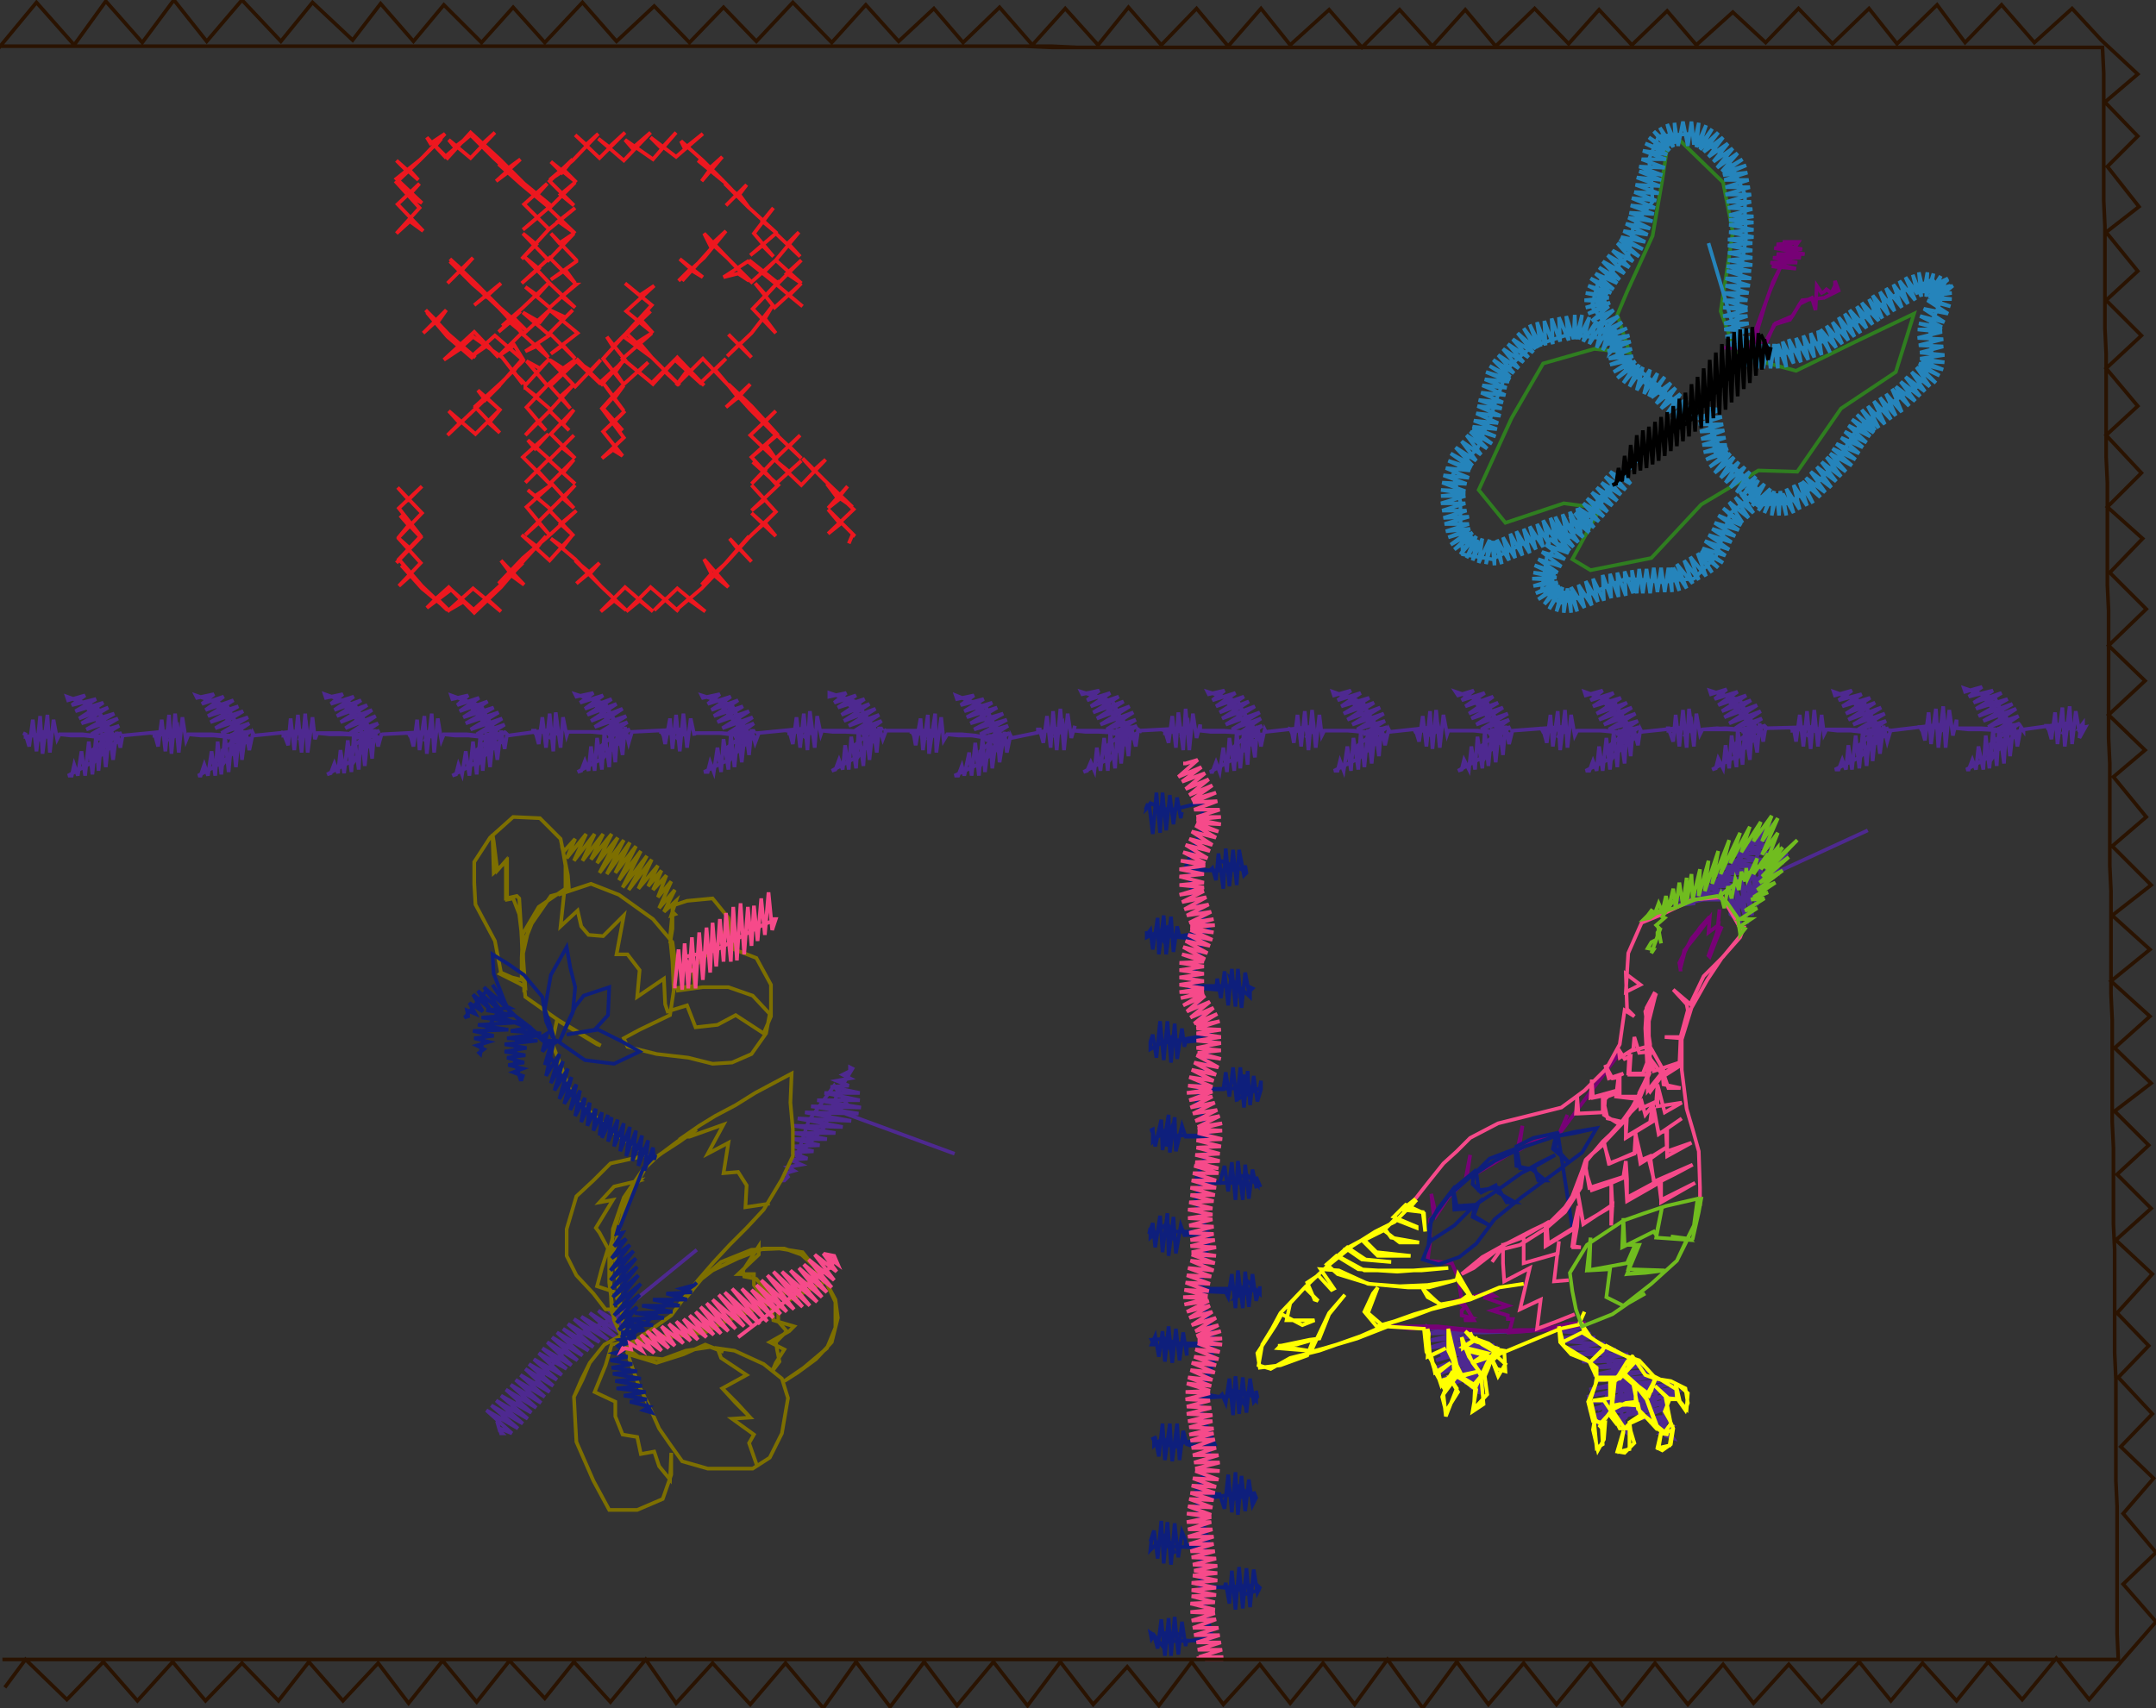 <svg version="1.1" xmlns="http://www.w3.org/2000/svg" xmlns:xlink="http://www.w3.org/1999/xlink" xmlns:ev="http://www.w3.org/2001/xml-events" width="1773" height="1405" viewBox="-887 -702 1773 1405"><rect x="-887" y="-702" width="1773" height="1405" fill="#333333" stroke="none"/><path d="M -856,-99 -856,-98 -851,-100 -847,-98 -854,-92 -848,-104 -846,-95 -853,-98 -866,-96 -866,-98 -868,-99 -866,-98 -863,-88 -860,-110 -857,-84 -854,-113 -852,-82 -848,-114 -846,-83 -843,-110 -840,-94 -838,-98 -826,-98 -815,-97 -800,-95 -818,-97 -829,-97 -838,-98 -819,-98 -792,-95 -806,-116 -817,-122 -802,-103 -796,-95 -811,-73 -811,-85 -796,-97 -807,-120 -832,-129 -831,-126 -817,-130 -828,-122 -808,-127 -825,-117 -802,-124 -822,-111 -798,-120 -820,-107 -793,-115 -816,-102 -790,-111 -812,-98 -789,-105 -807,-94 -787,-99 -800,-90 -794,-90 -788,-94 -811,-75 -831,-64 -828,-64 -826,-73 -823,-64 -820,-84 -817,-64 -814,-92 -811,-65 -808,-97 -806,-68 -803,-99 -800,-71 -797,-100 -794,-77 -791,-100 -788,-87 -786,-98 -786,-97 -785,-96 -786,-97 -744,-101 -741,-99 -748,-92 -741,-104 -740,-96 -747,-99 -760,-97 -760,-99 -763,-99 -760,-99 -757,-88 -754,-110 -751,-84 -748,-114 -746,-82 -743,-115 -740,-83 -737,-112 -734,-93 -732,-98 -720,-98 -708,-97 -693,-95 -711,-97 -722,-97 -732,-98 -713,-98 -685,-96 -699,-117 -710,-123 -695,-104 -688,-95 -704,-73 -704,-85 -689,-98 -700,-121 -726,-130 -725,-128 -711,-131 -721,-123 -703,-129 -718,-118 -695,-126 -716,-113 -691,-121 -714,-108 -687,-117 -710,-103 -683,-112 -705,-99 -682,-107 -700,-95 -680,-101 -694,-92 -684,-93 -681,-95 -704,-75 -724,-64 -722,-64 -719,-73 -716,-64 -713,-84 -710,-64 -708,-92 -705,-65 -702,-97 -699,-67 -696,-99 -693,-71 -690,-101 -688,-77 -685,-101 -682,-85 -679,-99 -678,-97 -638,-101 -635,-99 -641,-93 -635,-105 -634,-96 -641,-99 -654,-97 -654,-99 -656,-100 -654,-99 -650,-89 -648,-111 -645,-85 -642,-114 -639,-83 -636,-115 -634,-83 -630,-112 -628,-94 -626,-99 -614,-99 -602,-98 -587,-97 -605,-98 -616,-98 -626,-99 -607,-99 -579,-97 -593,-118 -605,-123 -589,-105 -582,-97 -597,-74 -598,-87 -583,-99 -595,-122 -620,-131 -619,-128 -605,-131 -615,-123 -596,-129 -612,-118 -590,-126 -610,-113 -585,-122 -607,-108 -581,-118 -603,-103 -578,-113 -599,-99 -576,-107 -594,-95 -575,-101 -588,-92 -580,-93 -575,-96 -598,-76 -618,-65 -615,-66 -612,-74 -609,-66 -607,-85 -604,-66 -601,-93 -598,-67 -596,-99 -592,-69 -590,-101 -587,-72 -584,-102 -581,-78 -579,-102 -576,-88 -573,-99 -573,-98 -572,-98 -573,-98 -534,-100 -531,-99 -538,-92 -532,-104 -530,-95 -537,-99 -550,-97 -551,-99 -553,-99 -550,-99 -547,-88 -544,-110 -542,-85 -538,-113 -536,-82 -532,-115 -530,-83 -527,-111 -524,-93 -522,-98 -510,-98 -499,-97 -483,-95 -502,-97 -513,-97 -522,-98 -503,-98 -476,-95 -489,-116 -501,-122 -485,-103 -479,-95 -494,-73 -495,-85 -480,-98 -491,-121 -516,-130 -515,-127 -502,-130 -511,-122 -493,-128 -509,-117 -486,-125 -506,-112 -481,-120 -504,-107 -477,-116 -500,-102 -474,-111 -495,-98 -472,-106 -491,-94 -471,-100 -484,-91 -477,-91 -472,-94 -495,-75 -515,-64 -512,-65 -510,-73 -507,-65 -504,-84 -501,-64 -498,-92 -495,-65 -492,-97 -490,-68 -487,-99 -484,-71 -481,-100 -478,-77 -475,-101 -472,-86 -470,-98 -469,-97 -469,-96 -469,-97 -432,-102 -429,-101 -435,-94 -429,-106 -428,-98 -434,-101 -447,-99 -448,-100 -450,-101 -447,-101 -444,-90 -441,-112 -438,-87 -435,-115 -432,-84 -430,-116 -426,-87 -424,-112 -421,-97 -420,-100 -408,-100 -396,-100 -381,-98 -400,-100 -410,-100 -420,-100 -401,-100 -374,-99 -388,-119 -399,-124 -384,-106 -377,-98 -392,-77 -393,-88 -378,-101 -389,-123 -414,-131 -413,-129 -399,-132 -410,-124 -391,-130 -406,-119 -384,-127 -404,-114 -380,-123 -401,-109 -375,-119 -398,-104 -372,-113 -393,-100 -371,-108 -387,-97 -369,-102 -381,-93 -377,-92 -370,-98 -392,-78 -412,-67 -409,-68 -406,-76 -403,-68 -401,-88 -398,-68 -396,-95 -392,-69 -390,-100 -386,-71 -384,-102 -381,-75 -379,-104 -375,-81 -373,-104 -370,-91 -367,-101 -367,-100 -367,-99 -367,-100 -327,-102 -324,-100 -331,-94 -325,-105 -323,-97 -330,-100 -342,-98 -343,-100 -345,-100 -342,-100 -340,-90 -336,-111 -334,-86 -331,-114 -328,-84 -325,-115 -322,-87 -319,-111 -316,-97 -316,-99 -304,-99 -293,-99 -278,-97 -295,-99 -306,-99 -316,-99 -297,-99 -271,-98 -284,-118 -295,-123 -280,-105 -274,-97 -288,-75 -289,-87 -274,-99 -285,-122 -310,-130 -309,-128 -295,-131 -305,-123 -286,-129 -302,-118 -280,-126 -300,-113 -276,-121 -297,-108 -271,-117 -293,-103 -268,-112 -288,-99 -267,-107 -283,-95 -266,-101 -277,-92 -266,-97 -288,-77 -308,-67 -305,-67 -303,-75 -300,-67 -297,-87 -294,-67 -292,-94 -288,-69 -286,-99 -283,-71 -280,-101 -277,-75 -274,-103 -271,-81 -269,-102 -266,-91 -263,-99 -264,-99 -263,-98 -264,-99 -223,-103 -219,-101 -226,-95 -220,-107 -218,-98 -225,-101 -238,-99 -238,-101 -241,-101 -238,-101 -235,-90 -232,-112 -229,-87 -226,-115 -223,-85 -221,-117 -217,-87 -215,-113 -212,-98 -211,-101 -199,-101 -188,-100 -173,-99 -191,-100 -202,-100 -211,-101 -192,-101 -166,-100 -179,-119 -191,-125 -175,-107 -169,-99 -183,-77 -184,-89 -170,-101 -181,-124 -205,-132 -205,-129 -191,-132 -201,-124 -183,-130 -198,-120 -176,-127 -195,-114 -172,-123 -193,-109 -167,-119 -189,-105 -164,-114 -184,-101 -162,-109 -178,-97 -161,-103 -172,-94 -162,-99 -183,-79 -203,-68 -200,-69 -197,-77 -194,-69 -192,-89 -189,-69 -187,-96 -183,-70 -181,-101 -177,-72 -175,-103 -172,-77 -169,-105 -166,-83 -164,-104 -161,-94 -158,-102 -159,-101 -159,-100 -159,-101 -120,-101 -117,-99 -124,-93 -118,-105 -117,-96 -123,-99 -136,-98 -137,-100 -139,-100 -136,-100 -134,-89 -130,-111 -128,-85 -124,-114 -123,-82 -118,-115 -117,-83 -113,-112 -111,-93 -108,-98 -96,-98 -85,-97 -69,-94 -88,-97 -99,-97 -108,-98 -89,-97 -62,-95 -75,-115 -86,-122 -71,-103 -65,-94 -81,-72 -81,-84 -66,-97 -76,-120 -101,-130 -100,-127 -86,-130 -97,-122 -78,-127 -94,-117 -71,-124 -92,-112 -67,-120 -89,-107 -62,-115 -86,-102 -59,-110 -81,-98 -58,-105 -77,-93 -57,-99 -70,-90 -62,-91 -58,-93 -81,-74 -102,-64 -99,-64 -96,-72 -94,-64 -90,-83 -88,-64 -85,-91 -82,-64 -79,-96 -77,-67 -73,-98 -71,-70 -67,-100 -65,-75 -61,-100 -59,-83 -56,-97 -55,-95 -16,-103 -13,-102 -20,-95 -13,-107 -12,-99 -19,-102 -32,-100 -32,-102 -35,-102 -32,-102 -29,-91 -26,-113 -23,-87 -21,-117 -18,-85 -15,-119 -12,-85 -9,-115 -6,-95 -3,-105 -4,-101 9,-101 20,-100 36,-99 17,-100 6,-100 -4,-101 16,-101 43,-100 29,-120 18,-126 34,-107 40,-99 25,-76 24,-89 39,-101 28,-125 2,-133 3,-131 17,-134 7,-126 26,-132 10,-121 33,-129 12,-116 37,-125 15,-111 42,-121 18,-106 45,-116 23,-102 47,-110 28,-98 48,-105 34,-95 46,-98 48,-99 25,-78 4,-67 7,-68 10,-75 13,-68 15,-87 18,-68 21,-95 24,-68 26,-100 30,-70 32,-103 35,-74 38,-104 41,-80 43,-105 47,-88 49,-102 52,-100 50,-101 51,-100 50,-101 87,-103 90,-102 84,-95 90,-107 91,-98 84,-101 71,-99 71,-101 68,-102 71,-101 74,-91 77,-113 80,-87 82,-116 86,-85 88,-119 91,-85 94,-115 97,-95 100,-106 100,-101 112,-101 124,-100 139,-99 121,-100 109,-100 100,-101 119,-101 147,-99 133,-120 121,-126 137,-107 144,-99 129,-76 128,-88 143,-101 131,-125 106,-133 107,-131 120,-134 110,-126 129,-132 113,-121 136,-129 116,-116 140,-125 118,-111 145,-121 121,-106 149,-116 126,-102 150,-111 131,-98 151,-105 138,-95 151,-98 128,-78 108,-67 110,-67 113,-75 116,-67 119,-87 122,-67 124,-95 128,-68 130,-100 133,-70 136,-102 139,-73 141,-104 145,-79 147,-105 150,-88 153,-102 154,-100 155,-100 154,-100 190,-104 193,-102 187,-95 193,-108 194,-99 187,-102 175,-100 174,-102 172,-103 175,-102 177,-91 180,-114 183,-88 186,-117 189,-85 192,-118 195,-87 198,-114 200,-97 202,-101 214,-101 226,-101 241,-99 223,-101 212,-101 202,-101 221,-101 249,-99 235,-120 224,-126 239,-107 246,-99 230,-77 230,-89 245,-101 234,-124 209,-133 210,-130 224,-134 213,-126 232,-132 216,-121 239,-128 218,-115 243,-124 221,-110 248,-120 225,-106 251,-115 229,-102 252,-109 234,-98 254,-104 240,-94 249,-95 253,-98 230,-78 210,-68 213,-68 215,-76 218,-68 221,-88 224,-68 226,-95 230,-69 232,-100 235,-71 238,-102 241,-74 244,-104 247,-80 249,-104 252,-89 255,-102 256,-100 293,-104 296,-102 289,-96 295,-108 297,-99 290,-102 277,-100 276,-102 274,-102 277,-102 280,-92 283,-113 286,-88 289,-117 291,-86 294,-118 297,-87 300,-114 303,-98 304,-101 316,-101 328,-101 343,-99 325,-101 314,-101 304,-101 324,-101 351,-100 337,-120 325,-126 341,-107 347,-99 333,-77 332,-89 347,-101 336,-124 310,-133 312,-130 325,-134 315,-126 334,-132 318,-121 341,-129 321,-115 345,-124 323,-111 349,-120 327,-106 353,-115 331,-102 354,-110 337,-98 355,-104 343,-95 349,-94 355,-99 332,-79 312,-68 315,-69 317,-77 321,-69 323,-88 326,-69 328,-96 332,-70 334,-101 337,-72 340,-103 343,-75 346,-104 349,-81 351,-105 354,-90 357,-102 357,-101 358,-100 357,-101 397,-104 401,-102 394,-95 400,-108 402,-99 395,-102 382,-100 381,-102 379,-103 382,-102 385,-91 388,-114 390,-88 394,-117 396,-85 400,-118 402,-87 405,-114 408,-97 410,-101 422,-101 433,-101 449,-99 430,-101 419,-101 410,-101 429,-101 456,-99 443,-120 431,-126 447,-107 453,-99 438,-77 437,-89 452,-101 441,-124 416,-133 417,-130 431,-134 421,-126 440,-132 423,-121 446,-128 426,-115 451,-124 428,-110 455,-120 432,-106 458,-115 436,-102 460,-109 442,-98 461,-104 448,-94 456,-95 461,-98 437,-78 417,-68 420,-68 423,-76 426,-68 428,-88 431,-68 434,-95 437,-69 440,-100 443,-71 445,-102 449,-74 451,-104 454,-80 456,-104 460,-89 462,-102 463,-100 464,-100 463,-100 501,-104 504,-103 498,-96 504,-108 505,-100 498,-103 485,-101 485,-103 483,-103 485,-103 489,-92 491,-114 494,-88 497,-118 500,-87 502,-119 506,-88 508,-115 511,-98 513,-102 525,-103 537,-102 552,-101 534,-102 523,-102 513,-102 532,-103 559,-101 545,-121 533,-127 550,-109 556,-101 542,-79 541,-91 555,-103 544,-126 519,-134 520,-131 533,-135 523,-127 542,-133 526,-122 549,-130 529,-117 553,-126 531,-112 558,-122 535,-107 561,-117 540,-103 562,-111 545,-100 564,-105 551,-96 558,-96 563,-101 541,-80 521,-69 524,-70 526,-78 530,-70 532,-89 535,-70 537,-97 541,-71 542,-102 546,-73 548,-104 552,-77 554,-106 558,-83 560,-107 563,-92 565,-104 566,-103 567,-102 566,-103 603,-104 606,-103 599,-96 605,-108 607,-100 600,-103 587,-101 587,-103 585,-103 588,-103 590,-92 593,-114 596,-88 599,-117 602,-86 605,-118 608,-88 611,-114 613,-98 615,-102 627,-102 638,-101 653,-99 635,-101 624,-101 615,-102 634,-102 661,-100 647,-120 636,-126 651,-108 657,-99 642,-78 642,-89 657,-102 646,-124 621,-133 622,-130 636,-134 625,-126 644,-131 628,-121 651,-128 631,-115 655,-124 633,-110 660,-120 637,-106 663,-115 641,-102 664,-109 647,-98 666,-103 653,-94 657,-93 665,-99 642,-79 622,-69 625,-69 628,-77 631,-69 633,-89 636,-69 639,-97 642,-70 645,-102 648,-72 651,-103 653,-76 656,-105 659,-82 662,-105 665,-92 668,-102 667,-101 668,-100 667,-101 709,-106 712,-104 706,-97 712,-110 713,-101 706,-104 693,-102 692,-104 690,-104 693,-104 696,-93 699,-116 701,-90 705,-119 707,-87 711,-121 713,-87 716,-118 719,-97 722,-110 722,-103 734,-103 746,-102 762,-101 743,-102 732,-102 722,-103 742,-103 770,-101 756,-122 744,-129 760,-109 766,-101 751,-78 750,-90 766,-103 754,-127 728,-136 729,-133 743,-137 732,-129 752,-134 736,-124 759,-132 738,-119 764,-127 740,-113 768,-123 744,-109 771,-119 748,-104 773,-113 753,-100 774,-107 759,-97 775,-101 774,-100 750,-80 730,-69 732,-69 735,-77 738,-69 740,-88 744,-69 746,-97 749,-70 752,-102 755,-72 757,-104 761,-74 763,-106 766,-80 769,-107 772,-88 775,-104 777,-101 777,-102 813,-107 816,-105 809,-98 815,-110 817,-102 810,-105 797,-103 796,-105 794,-105 797,-105 800,-94 803,-116 805,-90 809,-120 811,-88 815,-121 817,-90 820,-117 823,-100 824,-104 823,-95 828,-104 823,-103 826,-107 826,-101" fill="none" stroke="#4e2990" stroke-width="3" /><path d="M 649,-19 560,22 560,21 573,6 555,33 541,46 552,22 565,-21 533,15 514,33 547,8 557,22 579,4 583,0 581,1 579,7 575,4 575,14 570,6 571,21 565,8 567,28 560,11 562,36 554,14 558,43 549,16 554,51 544,19 550,58 540,27 545,65 536,35 536,50 544,57 532,18 569,-24 569,-25 569,-23 562,-20 570,-17 555,-15 571,-11 549,-10 572,-5 542,-5 569,0 535,0 566,6 530,6 561,11 525,11 555,16 520,17 548,22 515,22 542,27 510,27 536,32 504,33 531,38 496,38 507,41 489,43 519,37 495,38 492,38" fill="none" stroke="#4e2990" stroke-width="3" /><path d="M 451,437 440,451 430,456 443,427 430,411 452,441 460,441 480,455 493,443 476,442 471,454 440,437 428,469 433,469 425,468 435,464 423,464 445,454 449,471 453,478 450,476 448,471 447,466 450,464 457,449 479,447 491,446 489,447 492,446 494,448 490,444 489,444 480,443 482,467 483,479 489,481 487,478 479,477 487,472 475,472 487,466 469,468 487,463 461,465 469,462 486,455 456,461 440,465 468,456 486,450 480,451 455,457 431,461 421,463 442,458 466,451 488,445 478,447 454,451 429,456 419,458 441,452 465,446 490,440 477,442 453,447 428,451 418,452 440,447 464,442 489,436 476,438 452,441 427,445 418,447 439,442 464,437 481,433 451,437 426,440 420,441 438,437 463,432 473,430 450,432 424,434 437,431 462,427 469,426 450,427 423,429 437,426 466,421 449,422 421,423 436,421 462,417 449,417 423,418 414,418 436,415 452,412 423,412 407,412 435,409 442,408 423,408 400,407 410,406 433,403 423,403 395,401 410,400 425,398 395,399 410,397 421,395 394,393 416,390 405,387 405,388 392,390 367,393 334,394 305,394 321,427 310,403 298,413 307,411 329,416 332,445 332,444 328,443 333,437 322,440 335,429 325,433 317,436 337,425 324,430 300,439 311,432 333,420 342,415 321,424 297,434 308,428 331,417 345,410 318,420 294,429 306,423 329,413 345,406 317,416 294,423 305,419 328,409 342,404 315,411 294,417 303,413 327,405 335,402 314,407 290,412 302,408 326,401 313,403 287,407 300,403 323,397 313,398 287,401 300,398 320,393 312,394 287,395 299,393 316,391 287,391 287,390 288,391" fill="none" stroke="#4e2990" stroke-width="3" /><path d="M -102,247 -200,211 -199,211 -190,207 -201,191 -222,220 -232,250 -209,225 -198,197 -186,177 -188,176 -188,179 -194,182 -188,185 -199,187 -189,191 -204,192 -180,197 -209,197 -180,203 -215,203 -179,209 -220,208 -181,214 -225,213 -187,220 -231,218 -194,225 -234,224 -200,230 -234,230 -207,235 -234,235 -213,240 -235,241 -218,245 -236,246 -223,251 -237,252 -228,256 -239,258 -234,261 -241,263 -239,266 -242,269 -244,269" fill="none" stroke="#4e2990" stroke-width="3" /><path d="M -314,326 -384,383 -410,395 -427,414 -453,443 -478,468 -476,475 -474,477 -475,477 -476,473 -466,477 -487,458 -461,473 -483,454 -457,469 -479,450 -453,465 -475,446 -450,460 -471,441 -446,456 -467,437 -442,452 -463,433 -439,447 -459,429 -435,443 -455,424 -432,438 -452,420 -429,433 -448,416 -425,429 -444,411 -421,424 -441,407 -417,421 -437,402 -412,417 -433,398 -408,413 -429,394 -403,409 -424,391 -399,406 -420,387 -394,402 -415,383 -387,400 -409,381 -379,399 -402,378 -371,398 -395,376 -372,390 -387,375 -375,381 -376,385 -377,385 -377,385" fill="none" stroke="#4e2990" stroke-width="3" /><path d="M -377,385" fill="none" stroke="#7d6f00" stroke-width="3" /><path d="M -370,390 -370,393 -390,404 -402,419 -408,433 -415,447 -414,466 -413,484 -406,500 -399,516 -386,540 -363,540 -342,531 -335,511 -335,493 -336,515 -345,504 -349,492 -360,494 -363,480 -375,478 -381,463 -381,451 -398,443 -389,421 -384,404 -374,402 -368,420 -362,437 -353,455 -345,473 -336,486 -326,500 -305,506 -287,506 -268,506 -254,497 -244,477 -239,448 -244,432 -259,420 -283,409 -297,407 -294,415 -273,429 -293,440 -281,452 -270,464 -285,465 -267,478 -271,485 -264,505 -271,485 -267,478 -285,465 -270,464 -282,452 -293,440 -273,429 -294,415 -297,407 -283,409 -259,420 -244,432 -239,448 -244,477 -254,497 -268,506 -287,506 -305,506 -326,500 -336,486 -345,473 -353,455 -362,437 -368,420 -374,402 -384,404 -389,421 -398,443 -381,451 -381,463 -375,478 -363,480 -360,494 -349,492 -345,504 -336,515 -335,493 -335,511 -342,531 -363,540 -386,540 -399,516 -406,500 -413,484 -414,466 -415,447 -409,433 -402,419 -390,404 -370,393 -371,399 -370,412 -347,419 -325,412 -307,404 -292,410 -303,406 -323,409 -342,416 -362,414 -375,404 -340,397 -303,390 -256,371 -267,355 -267,346 -280,346 -263,330 -263,323 -276,343 -275,348 -265,350 -254,363 -251,384 -234,389 -238,393 -254,402 -242,408 -249,419 -252,426 -246,418 -248,408 -249,402 -240,393 -247,385 -247,372 -208,352 -200,367 -198,382 -203,402 -216,416 -231,427 -242,434 -226,423 -207,407 -200,390 -200,369 -208,352 -217,340 -228,330 -242,325 -259,325 -280,333 -301,343 -310,350 -324,367 -310,350 -294,336 -269,326 -246,325 -227,328 -215,343 -222,353 -270,374 -307,394 -367,402 -370,404 -352,392 -335,380 -324,365 -313,351 -300,336 -287,322 -273,308 -259,293 -244,268 -235,249 -235,227 -237,205 -236,181 -251,189 -266,197 -282,207 -299,216 -312,224 -325,233 -320,233 -292,223 -305,247 -288,238 -292,263 -280,262 -273,273 -274,291 -254,288 -274,291 -273,273 -280,262 -292,263 -288,238 -305,247 -292,223 -320,233 -325,233 -312,224 -299,216 -282,207 -266,197 -251,189 -236,181 -237,205 -235,227 -235,249 -244,268 -259,293 -273,308 -287,322 -300,336 -313,351 -324,365 -335,380 -352,392 -370,404 -372,404 -377,369 -382,326 -374,293 -363,268 -361,269 -382,274 -394,287 -383,285 -397,308 -394,312 -387,325 -392,341 -396,356 -381,361 -377,375 -389,375 -399,362 -413,347 -421,331 -421,309 -413,282 -399,269 -385,255 -358,249 -385,255 -399,269 -413,282 -421,309 -421,331 -413,347 -399,362 -389,375 -377,375 -381,361 -396,356 -392,341 -387,325 -394,312 -397,308 -383,285 -394,287 -382,274 -361,269 -363,271 -353,253 -365,273 -378,296 -386,327 -386,353 -382,384 -376,397 -384,377 -385,356 -384,335 -383,309 -374,283 -359,261 -345,248 -328,237 -314,227 -330,237 -350,252 -383,229 -416,200 -433,156 -429,137 -396,157 -393,158 -428,137 -455,118 -457,97 -458,70 -460,37 -462,35 -471,37 -471,6 -478,14 -481,-10 -482,-16 -481,16 -470,6 -470,38 -465,37 -460,50 -457,75 -445,46 -457,76 -456,111 -455,110 -457,83 -452,61 -443,48 -434,35 -423,32 -426,60 -412,47 -409,60 -403,67 -391,68 -374,51 -377,67 -380,83 -371,83 -361,96 -363,118 -341,103 -340,124 -338,130 -322,125 -315,143 -297,141 -282,133 -259,148 -253,134 -253,108 -265,86 -283,79 -288,53 -301,37 -322,39 -334,43 -334,62 -336,74 -334,62 -334,43 -322,39 -301,37 -288,53 -283,79 -265,86 -253,108 -253,134 -259,148 -282,133 -297,141 -315,143 -322,125 -338,130 -340,124 -341,103 -363,118 -361,96 -371,83 -380,83 -377,67 -374,51 -391,68 -403,67 -409,60 -412,47 -426,60 -423,32 -434,35 -443,48 -452,61 -457,83 -455,110 -460,107 -476,99 -475,98 -480,72 -488,57 -496,42 -497,25 -497,7 -484,-13 -465,-30 -443,-29 -426,-12 -423,3 -420,18 -419,31 -428,34 -401,25 -378,34 -364,44 -350,54 -334,73 -331,95 -333,113 -336,133 -361,145 -374,152 -371,159 -347,165 -321,168 -301,173 -285,172 -269,165 -257,148 -254,132 -268,117 -288,110 -309,110 -331,113 -309,110 -288,110 -268,117 -254,132 -257,148 -269,165 -285,172 -301,173 -321,168 -347,165 -371,159 -374,152 -361,145 -336,133 -333,113 -331,95 -334,73 -350,54 -364,44 -378,34 -401,25 -428,34 -419,31 -420,18 -423,3 -426,-12 -443,-29 -465,-30 -484,-13 -497,7 -497,24 -496,42 -488,57 -480,72 -475,98 -466,102 -458,104 -458,86 -457,66 -444,44 -422,29 -422,10 -424,-2 -425,-6 -423,-2 -414,-12 -421,4 -405,-16 -415,6 -398,-16 -408,6 -391,-16 -401,5 -384,-16 -396,8 -379,-13 -394,16 -374,-11 -388,17 -369,-9 -381,16 -364,-6 -378,22 -360,-2 -375,28 -355,2 -370,30 -351,5 -362,29 -346,10 -354,27 -343,14 -350,30 -339,18 -346,36 -335,23 -345,45 -332,30 -341,48 -331,39 -335,51 -332,50 -334,48 -336,69 -334,89 -333,111 -316,109 -317,94 -294,72 -288,57 -288,57 -288,57" fill="none" stroke="#7d6f00" stroke-width="3" /><path d="M -288,57" fill="none" stroke="#ed171f" stroke-width="3" /><path d="M -189,-255 -186,-262 -184,-261 -206,-283 -196,-271 -206,-263 -185,-283 -207,-304 -198,-292 -190,-302 -206,-284 -196,-292 -186,-285 -209,-307 -227,-325 -218,-315 -208,-324 -228,-303 -249,-323 -238,-314 -228,-323 -249,-304 -269,-326 -248,-345 -269,-368 -288,-386 -279,-376 -290,-367 -270,-386 -280,-375 -288,-385 -270,-365 -249,-344 -258,-355 -249,-364 -270,-344 -248,-323 -257,-336 -270,-325 -248,-344 -228,-325 -238,-335 -229,-344 -250,-324 -269,-304 -258,-315 -268,-322 -247,-303 -269,-282 -258,-291 -269,-303 -249,-281 -269,-262 -259,-271 -269,-280 -249,-261 -258,-272 -248,-282 -271,-260 -288,-241 -280,-250 -287,-259 -269,-240 -279,-251 -271,-261 -291,-238 -310,-221 -302,-230 -308,-242 -288,-219 -300,-229 -288,-241 -310,-218 -330,-201 -321,-209 -307,-199 -330,-218 -349,-200 -340,-209 -329,-199 -352,-219 -372,-199 -361,-208 -350,-199 -373,-219 -393,-199 -382,-208 -372,-200 -392,-219 -414,-241 -402,-231 -413,-222 -394,-239 -402,-230 -393,-220 -414,-242 -434,-259 -424,-252 -417,-261 -435,-241 -458,-262 -445,-252 -438,-261 -457,-240 -475,-219 -497,-198 -518,-219 -528,-210 -519,-200 -540,-220 -559,-242 -541,-261 -559,-284 -540,-302 -551,-291 -560,-301 -540,-280 -560,-259 -551,-270 -558,-278 -541,-260 -561,-239 -550,-251 -560,-260 -541,-239 -559,-220 -549,-229 -557,-237 -540,-218 -517,-199 -528,-210 -536,-202 -516,-217 -497,-200 -506,-207 -518,-200 -498,-218 -475,-199 -486,-209 -498,-200 -475,-221 -457,-239 -467,-229 -456,-221 -475,-241 -466,-229 -477,-222 -457,-243 -436,-261 -413,-282 -426,-271 -415,-261 -435,-282 -455,-262 -444,-272 -436,-263 -454,-285 -434,-303 -447,-294 -453,-299 -434,-283 -414,-303 -424,-292 -415,-284 -434,-305 -415,-324 -424,-313 -414,-304 -436,-324 -455,-305 -445,-315 -434,-303 -457,-326 -436,-345 -447,-333 -453,-340 -435,-324 -415,-344 -425,-334 -414,-325 -434,-345 -415,-365 -424,-353 -419,-348 -435,-364 -455,-344 -445,-355 -438,-348 -454,-367 -436,-386 -446,-376 -455,-383 -434,-365 -415,-386 -426,-376 -418,-366 -435,-385 -434,-385 -412,-406 -392,-386 -374,-406 -351,-387 -332,-406 -311,-387 -290,-407 -299,-398 -288,-385 -309,-407 -331,-385 -322,-397 -308,-385 -330,-408 -351,-385 -341,-397 -328,-385 -350,-407 -372,-428 -351,-451 -373,-469 -361,-459 -349,-467 -372,-446 -350,-428 -360,-439 -352,-446 -374,-425 -351,-408 -362,-421 -351,-428 -375,-407 -351,-387 -362,-396 -354,-404 -374,-386 -392,-366 -374,-342 -392,-325 -383,-332 -375,-327 -391,-347 -373,-364 -383,-354 -375,-348 -391,-366 -374,-385 -382,-374 -374,-364 -391,-387 -374,-406 -381,-396 -375,-387 -391,-407 -373,-427 -383,-417 -388,-425 -373,-406 -394,-387 -413,-405 -401,-397 -393,-406 -414,-384 -435,-406 -424,-399 -414,-406 -437,-385 -454,-405 -443,-399 -435,-407 -455,-385 -455,-386 -465,-396 -457,-407 -478,-383 -499,-363 -519,-344 -509,-354 -518,-364 -496,-345 -475,-366 -485,-354 -476,-346 -496,-367 -476,-385 -488,-373 -494,-381 -475,-364 -487,-375 -497,-367 -474,-388 -456,-406 -465,-397 -457,-386 -474,-408 -498,-425 -508,-416 -496,-408 -518,-427 -537,-447 -527,-437 -520,-447 -539,-428 -528,-438 -536,-445 -519,-425 -498,-407 -507,-416 -522,-406 -497,-429 -477,-408 -486,-418 -499,-409 -480,-426 -456,-405 -464,-418 -477,-409 -458,-428 -436,-408 -444,-418 -455,-413 -434,-427 -414,-407 -424,-418 -434,-411 -412,-428 -435,-447 -422,-441 -416,-447 -436,-427 -457,-445 -443,-437 -434,-448 -457,-427 -474,-446 -467,-439 -459,-446 -477,-429 -464,-440 -453,-429 -476,-449 -495,-468 -517,-489 -507,-480 -498,-490 -519,-469 -508,-480 -517,-487 -498,-468 -476,-449 -487,-459 -497,-451 -475,-469 -487,-458 -496,-467 -477,-449 -457,-428 -469,-438 -474,-434 -457,-449 -436,-469 -445,-459 -455,-466 -435,-449 -414,-468 -413,-468 -425,-458 -414,-449 -434,-468 -455,-490 -444,-481 -458,-469 -435,-490 -414,-469 -422,-480 -434,-472 -413,-487 -413,-488 -434,-510 -427,-502 -415,-510 -436,-488 -457,-510 -446,-501 -458,-489 -436,-513 -414,-531 -428,-520 -414,-510 -436,-531 -457,-513 -445,-523 -435,-513 -456,-534 -437,-551 -446,-541 -434,-533 -456,-551 -476,-571 -500,-593 -519,-572 -529,-582 -524,-588 -542,-570 -561,-552 -542,-531 -561,-510 -550,-520 -539,-512 -560,-534 -542,-551 -551,-541 -540,-535 -561,-555 -541,-571 -551,-563 -543,-554 -561,-570 -552,-561 -558,-555 -539,-573 -521,-592 -533,-584 -536,-589 -521,-573 -500,-591 -513,-581 -518,-587 -500,-572 -480,-593 -491,-583 -499,-590 -481,-572 -458,-551 -467,-562 -479,-553 -459,-571 -470,-563 -477,-567 -458,-550 -435,-531 -414,-552 -426,-542 -415,-533 -435,-553 -416,-571 -425,-560 -434,-569 -413,-552 -423,-562 -435,-554 -416,-570 -395,-592 -405,-583 -414,-591 -394,-572 -373,-593 -386,-581 -395,-588 -374,-570 -352,-593 -367,-580 -373,-587 -350,-571 -331,-593 -343,-580 -352,-589 -331,-573 -309,-592 -324,-580 -327,-586 -309,-570 -292,-553 -303,-564 -293,-573 -310,-553 -302,-564 -313,-570 -291,-552 -271,-531 -279,-542 -273,-550 -290,-533 -281,-542 -291,-551 -272,-532 -248,-510 -260,-520 -251,-531 -267,-510 -251,-491 -260,-500 -270,-492 -249,-510 -229,-491 -239,-502 -230,-511 -249,-488 -228,-469 -240,-477 -228,-488 -247,-469 -271,-488 -259,-478 -249,-488 -269,-470 -288,-489 -300,-500 -308,-491 -326,-471 -319,-480 -309,-474 -328,-489 -319,-481 -329,-471 -308,-490 -290,-512 -303,-500 -308,-510 -289,-490 -271,-471 -280,-477 -292,-474 -272,-487 -252,-471 -227,-450 -238,-459 -228,-469 -250,-449 -266,-469 -257,-459 -246,-471 -268,-448 -249,-428 -258,-440 -252,-450 -269,-428 -289,-409 -279,-419 -269,-408 -288,-427 -285,-424 -286,-424 -285,-424 -285,-424 -285,-424" fill="none" stroke="#ed171f" stroke-width="3" /><path d="M -285,-424" fill="none" stroke="#770176" stroke-width="3" /><path d="M 531,-416 551,-415 552,-416 557,-431 562,-445 569,-464 577,-482 585,-493 592,-503 579,-503 591,-502 574,-501 595,-497 572,-498 597,-493 574,-493 594,-490 571,-490 591,-486 569,-486 590,-481 570,-483 577,-482 571,-470 565,-453 559,-433 555,-412 565,-419 572,-435 585,-439 595,-455 613,-457 625,-463 622,-471 622,-464 621,-465 619,-461 615,-464 613,-462 611,-461 607,-467 606,-447 603,-457 593,-452 587,-442 573,-436 565,-421 555,-415 557,-415 557,-414" fill="none" stroke="#770176" stroke-width="3" /><path d="M 527,46 525,67 529,60 524,72 519,85 518,84 525,65 526,59 518,65 519,53 510,65 498,80 495,94 499,79 511,61 519,52 504,70 494,90 495,96 495,97" fill="none" stroke="#770176" stroke-width="3" /><path d="M 445,164 395,231 402,215 395,231 372,238 362,244 365,224 361,243 341,255 319,268 322,248 318,269 304,283 294,298 290,280 292,298 289,301 289,320 287,335 307,337 312,349 315,367 325,384 317,384 323,382 315,380 315,376 318,373 310,368 334,362 337,361 342,364 333,365 353,372 340,376 353,380 353,383 357,383 354,394 381,392 402,387 417,386 403,388 381,392 362,392 338,393 314,391 295,389 270,389 251,389 250,388 273,391 296,390 314,392 338,393 364,393 398,391 417,387 417,386 417,386 417,386" fill="none" stroke="#770176" stroke-width="3" /><path d="M 417,386" fill="none" stroke="#0e1f7c" stroke-width="3" /><path d="M 406,308 394,230 394,229 392,242 404,255 390,243 393,230 374,234 360,241 363,259 375,259 378,269 384,269 373,260 360,257 359,243 338,251 327,262 329,277 345,275 352,287 359,287 345,279 343,273 331,279 324,272 325,262 308,276 309,293 323,292 329,287 325,298 338,306 324,299 326,289 311,290 308,276 295,293 288,307 289,319 288,319 290,301 304,282 321,267 342,253 367,241 391,233 408,230 426,226 414,246 394,261 379,272 364,283 342,301 327,321 313,332 296,338 283,334 289,319 309,306 325,290 343,278 364,263 378,256 392,248 378,255 364,263 343,278 325,290 309,306 289,319 283,334 296,338 313,332 327,321 342,301 364,283 379,272 394,261 414,246 426,226 408,229 391,233 367,241 342,253 321,267 304,282 290,301 288,319 290,318" fill="none" stroke="#0e1f7c" stroke-width="3" /><path d="M 108,315 101,345 104,378 111,419 98,450 105,472 107,496 97,536 104,568 103,611 107,647 78,648 66,641 81,642 69,652 62,643 60,646 59,641 62,643 65,654 68,630 71,660 74,629 76,660 79,628 82,659 85,632 88,652 89,646 89,648 110,645 103,616 100,604 136,603 143,602 128,603 138,609 148,606 148,603 149,604 147,608 144,589 141,620 138,588 135,621 132,587 129,622 126,590 124,617 121,600 120,604 100,602 100,571 73,570 69,561 79,576 72,560 59,573 60,563 59,566 62,557 65,580 68,549 70,584 73,550 76,585 79,551 82,579 85,558 88,565 88,569 107,567 98,532 127,527 139,528 128,531 132,521 144,530 144,525 146,530 143,536 140,515 137,541 134,512 131,544 129,509 126,542 123,511 120,539 116,527 96,526 108,497 106,481 80,486 70,486 81,488 69,481 62,487 62,481 60,482 63,481 66,496 69,469 71,499 75,469 77,500 81,469 83,499 86,475 89,486 92,487 112,486 100,459 101,448 132,446 137,454 127,442 140,444 146,450 146,442 147,447 144,451 141,432 138,460 135,431 132,461 129,430 127,462 124,432 121,452 118,445 116,447 99,444 107,424 110,403 80,403 71,399 78,413 75,399 60,400 62,404 60,404 63,397 66,414 69,393 71,418 74,389 77,419 80,391 83,417 86,394 89,413 89,405 112,404 106,380 99,358 132,358 144,359 129,365 139,352 149,362 149,356 149,357 146,368 143,346 140,373 137,344 135,374 131,343 129,374 126,346 123,365 121,361 98,360 104,322 102,311 75,311 80,320 73,304 59,316 59,308 58,313 61,304 63,324 67,298 69,328 73,296 74,331 78,299 80,329 84,306 87,314 107,313 96,286 100,271 133,271 141,273 128,268 138,264 147,273 146,266 149,273 146,274 143,260 140,284 137,256 135,285 131,253 129,285 126,254 123,278 120,257 116,271 97,267 107,242 108,232 76,232 78,222 72,241 73,226 61,237 61,227 59,228 61,228 63,241 68,219 69,244 74,215 75,246 79,217 80,245 85,224 88,233 108,233 97,204 100,194 137,193 136,182 131,202 149,193 150,187 150,194 147,204 144,183 141,207 139,179 136,209 133,176 130,204 127,176 124,200 121,180 119,194 98,194 107,165 108,149 74,155 67,157 80,149 59,161 59,155 61,149 64,168 67,138 70,170 73,138 76,172 79,140 81,169 85,144 87,159 88,155 109,153 101,134 94,109 128,109 130,119 125,103 141,118 141,110 143,111 140,114 137,98 134,127 131,95 129,126 126,95 123,125 120,97 117,119 114,103 113,112 91,110 99,86 102,71 73,68 66,65 73,77 72,61 56,69 56,64 56,67 59,63 61,79 65,53 66,83 70,51 72,83 76,52 78,81 81,60 83,68 108,64 93,33 91,14 125,14 130,13 117,6 127,10 136,14 137,10 138,16 136,18 132,-3 130,26 127,-3 124,27 121,-4 119,29 115,0 113,22 110,12 108,14 88,11 101,-20 102,-42 77,-36 67,-37 74,-34 60,-41 56,-37 57,-41 55,-36 58,-40 61,-16 64,-50 67,-17 69,-50 72,-19 75,-48 78,-24 81,-46 84,-29 85,-34" fill="none" stroke="#0e1f7c" stroke-width="3" /><path d="M -354,246 -372,235 -398,218 -415,202 -435,166 -433,156 -446,150 -462,153 -464,170 -459,186 -458,186 -457,183 -465,180 -457,177 -469,174 -456,172 -470,168 -455,166 -472,163 -454,160 -472,157 -445,154 -470,152 -442,148 -467,146 -450,143 -454,143 -479,133 -489,148 -492,165 -493,164 -489,161 -495,158 -485,155 -497,152 -481,150 -498,146 -469,145 -494,141 -460,139 -491,135 -464,133 -487,129 -468,127 -474,124 -470,125 -487,113 -504,134 -505,135 -502,134 -503,129 -496,132 -501,123 -490,130 -498,116 -484,128 -494,113 -474,131 -489,110 -468,129 -482,108 -468,130 -451,143 -436,157 -438,156 -454,143 -470,127 -481,99 -482,83 -469,91 -456,100 -441,118 -438,138 -430,157 -434,143 -439,128 -434,100 -421,77 -418,94 -414,110 -416,131 -427,155 -421,141 -414,126 -407,117 -386,110 -387,133 -398,145 -421,149 -395,145 -375,155 -361,163 -382,173 -406,170 -429,154 -439,154 -429,154 -406,170 -382,173 -361,163 -375,155 -395,145 -421,149 -398,145 -387,133 -386,110 -407,117 -414,126 -421,141 -427,155 -416,131 -414,110 -418,94 -421,77 -434,100 -439,128 -434,143 -430,157 -438,138 -441,118 -456,100 -469,91 -482,83 -481,99 -470,127 -454,143 -438,156 -442,153 -442,151 -437,148 -441,163 -433,154 -439,174 -432,157 -438,183 -427,165 -434,189 -424,171 -431,195 -420,177 -427,202 -417,184 -423,206 -413,190 -418,211 -410,195 -414,216 -406,201 -409,221 -402,205 -404,224 -397,210 -399,228 -392,213 -394,232 -387,215 -392,234 -384,217 -387,237 -379,219 -382,241 -374,222 -377,245 -369,225 -372,249 -364,228 -367,253 -359,232 -362,257 -354,236 -357,261 -350,242 -349,252 -348,248 -358,259 -379,312 -378,306 -380,313 -375,312 -382,323 -372,317 -384,333 -369,322 -385,343 -366,327 -385,351 -364,333 -384,358 -363,340 -383,365 -362,347 -382,372 -360,354 -382,380 -361,363 -380,386 -363,373 -378,392 -365,383 -376,398 -366,392 -374,404 -370,399 -340,372 -316,355 -314,353 -316,355 -327,358 -318,361 -339,362 -322,367 -350,367 -328,372 -359,372 -334,377 -365,378 -341,382 -371,383 -350,388 -376,388 -357,392 -376,394 -364,398 -377,400 -371,403 -377,405 -377,408 -376,404 -376,400 -376,403 -379,405 -375,409 -382,411 -371,414 -385,417 -367,420 -384,423 -363,426 -383,428 -360,432 -381,434 -359,438 -380,440 -356,443 -374,446 -355,449 -369,451 -353,455 -358,458 -351,460 -354,455 -354,456 -355,455 -355,455 -355,455" fill="none" stroke="#0e1f7c" stroke-width="3" /><path d="M -355,455" fill="none" stroke="#f64a8a" stroke-width="3" /><path d="M -280,398 -205,341 -203,341 -202,335 -206,330 -201,331 -198,338 -210,329 -199,344 -217,330 -201,351 -222,334 -203,357 -226,338 -207,361 -230,341 -211,365 -237,343 -215,369 -244,344 -221,372 -251,344 -227,373 -256,347 -234,375 -261,351 -240,377 -265,355 -245,379 -269,359 -251,382 -277,358 -256,385 -285,358 -262,387 -291,361 -269,388 -296,363 -275,389 -301,367 -282,391 -306,370 -288,393 -311,373 -294,395 -315,377 -300,396 -320,380 -306,398 -325,383 -313,400 -331,385 -319,401 -337,387 -325,403 -343,389 -332,405 -350,391 -337,407 -355,393 -343,409 -360,396 -349,411 -364,400 -359,409 -369,403 -368,408 -373,407 -376,409 -375,407 -374,406" fill="none" stroke="#f64a8a" stroke-width="3" /><path d="M -318,98 -324,85 -299,80 -260,59 -253,56 -251,54 -249,54 -252,63 -255,32 -258,67 -261,37 -264,72 -267,43 -269,76 -272,44 -275,83 -278,41 -281,88 -284,44 -286,89 -290,49 -292,89 -295,54 -298,93 -301,57 -303,98 -306,61 -309,104 -312,65 -315,111 -318,69 -321,111 -324,74 -326,112 -329,79 -332,108 -332,111" fill="none" stroke="#f64a8a" stroke-width="3" /><path d="M 86,-74 88,-74 98,-77 82,-63 101,-71 85,-59 104,-66 88,-53 107,-61 91,-48 110,-56 93,-44 113,-50 94,-42 114,-43 95,-36 116,-36 97,-30 117,-30 97,-28 117,-24 97,-25 115,-18 96,-23 113,-13 93,-18 110,-7 91,-12 108,-2 88,-7 106,4 86,-1 104,8 84,6 104,10 83,13 103,17 83,19 103,24 83,26 103,28 83,34 103,31 85,40 105,36 87,46 107,42 89,51 109,48 91,57 111,54 92,59 112,59 92,61 111,65 92,63 110,71 90,67 108,76 88,72 106,82 86,77 104,87 85,83 103,89 83,90 103,93 83,96 103,99 83,102 103,105 83,108 103,111 83,114 103,114 84,119 103,115 86,125 104,117 89,130 108,122 92,135 111,127 95,140 114,132 97,142 116,138 97,144 117,145 97,148 117,151 97,154 117,156 97,160 117,162 98,164 117,169 97,166 115,176 95,172 113,182 93,178 111,187 91,184 110,192 90,191 109,194 89,197 110,196 91,203 110,200 92,209 112,205 94,214 114,211 96,220 116,216 98,225 118,222 98,227 118,228 98,230 118,235 97,236 117,241 97,242 116,247 96,248 116,253 96,254 115,259 95,257 115,263 94,263 113,269 93,269 113,275 92,275 112,281 92,281 111,286 91,287 110,292 90,293 110,297 90,300 110,301 91,306 111,307 91,312 111,313 92,318 112,318 92,323 113,324 93,328 113,331 93,330 112,337 92,335 111,343 90,341 109,348 89,347 108,354 88,353 107,360 87,359 106,364 86,365 106,366 87,371 107,368 89,377 108,372 91,382 110,377 93,388 113,382 96,393 115,388 97,397 117,393 98,399 118,399 98,401 118,404 98,403 116,410 96,408 115,416 95,414 113,421 93,419 112,427 92,425 110,433 90,431 109,438 89,436 108,442 88,443 108,444 88,449 108,450 89,455 109,456 89,461 110,462 90,467 110,467 91,472 111,473 91,478 111,477 92,483 112,482 93,489 113,489 94,495 115,495 95,501 116,501 96,506 116,508 96,508 115,515 94,514 113,521 93,520 112,526 92,526 111,532 91,531 110,538 90,537 109,544 89,543 109,546 89,550 109,550 90,556 110,556 90,562 111,562 91,568 111,568 92,574 112,574 93,579 113,580 94,585 114,586 95,590 114,592 94,594 114,598 93,600 113,604 93,606 113,610 93,611 112,616 92,617 112,622 92,624 112,625 93,631 113,630 94,637 115,637 95,643 116,643 97,649 117,649 98,655 118,655 99,661 119,661 106,661 119,662 104,663 119,663 97,662 115,662" fill="none" stroke="#f64a8a" stroke-width="3" /><path d="M 340,336 350,322 349,322 349,337 350,352 371,341 367,358 363,375 380,367 377,391 393,385 408,379 393,385 377,391 380,367 363,375 367,358 371,341 350,352 349,337 349,322 365,316 366,315 366,337 394,329 395,319 393,335 391,352 403,351 391,352 393,335 395,319 394,329 366,337 366,315 385,304 385,305 386,321 407,308 411,290 410,307 407,324 413,324 406,323 408,308 411,292 407,309 384,323 384,307 402,289 410,276 415,304 439,290 438,271 438,289 438,306 439,289 415,305 410,278 417,258 420,275 448,266 450,253 450,269 451,286 465,278 479,270 479,287 493,279 507,271 493,278 479,285 477,269 464,276 451,283 451,268 450,253 450,266 436,272 422,277 417,261 418,251 432,239 437,255 460,245 458,230 462,255 483,242 469,252 474,272 490,264 505,256 489,263 473,270 470,249 463,252 458,231 457,247 436,255 432,237 450,217 450,234 473,220 473,209 477,231 496,218 483,227 484,249 504,238 484,245 484,228 477,230 472,206 470,221 450,233 451,216 463,204 466,215 477,201 476,190 482,213 496,205 476,208 476,191 475,204 462,210 461,197 465,189 470,196 481,181 485,193 495,193 481,190 480,180 468,195 468,183 471,170 480,182 494,172 473,179 470,168 467,159 456,162 457,151 461,164 471,163 464,181 452,181 453,163 445,168 444,161 449,169 454,167 453,182 469,182 463,195 459,202 442,200 444,183 448,181 436,185 433,174 439,185 445,184 445,200 461,200 453,212 445,223 432,215 433,202 439,196 421,201 422,186 423,201 443,197 432,201 431,213 409,214 410,200 411,214 431,213 431,201 435,218 448,221 460,205 468,185 467,163 466,144 467,127 474,114 466,130 470,157 469,179 461,201 447,222 431,237 416,255 413,275 400,295 385,308 363,322 343,327 325,341 315,346 332,332 350,322 373,310 394,300 406,282 414,261 417,252 433,237 449,220 460,200 470,178 469,161 469,138 474,118 475,115 467,135 470,159 483,182 494,175 495,152 482,151 495,151 501,129 500,124 489,112 503,124 514,101 530,85 544,68 545,61 547,61 544,69 529,86 517,104 504,127 496,153 496,178 498,194 500,210 505,227 510,245 511,275 511,290 511,275 510,245 505,227 500,210 498,194 496,178 496,153 504,127 517,104 529,86 544,69 547,61 545,63 538,49 529,36 505,38 480,50 463,57 452,82 451,98 450,114 462,108 450,99 451,128 457,134 449,129 445,157 434,177 416,195 397,209 373,215 345,222 322,234 311,245 300,255 288,270 277,284 273,289 277,284 288,270 300,255 311,245 322,234 345,222 373,215 397,209 416,195 434,177 445,157 449,129 457,134 451,128 450,99 462,108 450,114 451,98 452,82 463,57 480,50 505,38 529,36 537,49 545,63 546,61 546,61 546,61" fill="none" stroke="#f64a8a" stroke-width="3" /><path d="M 546,61" fill="none" stroke="#ffff00" stroke-width="3" /><path d="M 416,377 412,386 412,385 416,393 398,402 414,394 432,405 431,409 420,419 434,405 451,414 458,418 445,432 433,433 425,433 441,432 457,419 455,413 466,429 474,432 471,442 468,446 474,432 487,434 493,437 501,444 500,457 499,456 492,448 491,436 499,440 501,452 499,458 492,448 491,436 494,449 484,448 474,438 486,449 482,459 486,466 489,473 487,486 480,491 476,489 479,476 487,475 488,474 486,487 477,489 479,477 485,478 477,474 475,469 467,448 460,440 446,428 460,440 467,449 476,474 465,462 460,457 457,440 458,442 458,454 445,453 440,454 460,453 462,462 453,468 454,475 457,485 449,493 443,492 448,475 448,476 445,492 453,490 453,473 445,473 442,467 438,457 440,439 440,432 438,456 439,457 443,470 436,461 428,472 433,469 432,482 427,491 423,474 424,468 426,489 431,486 430,468 423,467 419,451 425,437 426,431 420,418 405,412 396,402 395,389 399,405 417,416 426,423 426,434 421,449 425,466 429,469 438,459 432,450 423,450 437,448 437,432 426,431 443,431 451,418 456,413 450,427 440,434 439,453 440,457 450,452 459,451 456,436 449,428 469,446 475,431 468,444 448,429 441,434 439,453 439,458 449,473 453,469 466,463 482,476 487,469 483,449 493,449 492,441 479,433 473,430 461,417 449,413 431,405 421,398 415,389 414,387 396,391 348,411 337,403 323,398 322,394 325,401 316,407 316,405 315,398 324,419 333,431 321,414 319,409 339,414 324,419 325,418 336,411 316,406 327,399 328,401 344,408 350,409 351,426 344,424 339,414 345,430 351,420 341,411 337,423 334,430 336,445 325,457 326,438 327,441 324,459 333,453 331,430 325,419 332,431 324,439 312,430 313,428 304,409 304,391 311,421 315,429 329,426 312,431 305,431 312,443 302,459 299,447 304,435 311,430 300,445 302,463 311,440 305,431 298,436 296,427 306,419 293,427 290,413 302,407 287,414 288,395 287,391 289,413 293,426 300,439 307,427 314,430 327,438 336,419 344,407 325,401 318,393 332,404 346,412 337,420 330,431 324,438 309,429 308,417 304,394 304,392 308,416 310,429 310,430 300,433 298,437 293,422 286,410 284,391 251,389 248,389 276,379 300,372 287,365 283,358 297,371 314,368 321,363 311,350 312,346 323,365 325,365 300,371 273,381 245,389 235,377 242,362 246,357 238,378 252,390 229,399 202,407 191,410 196,399 206,378 219,363 206,379 198,399 190,400 166,405 164,407 189,409 164,405 179,404 193,400 188,413 166,421 149,423 147,411 162,388 167,379 184,388 194,384 171,384 174,370 186,357 197,368 194,367 188,353 197,347 208,359 210,358 199,342 214,343 238,354 264,356 287,355 306,352 310,351 288,357 271,357 239,354 213,346 204,338 212,331 230,342 262,344 289,342 304,341 282,343 258,343 235,343 213,331 221,324 236,334 257,336 256,336 233,334 220,325 233,318 246,331 269,331 273,331 245,328 235,318 251,310 264,320 280,320 257,316 252,309 260,301 278,308 278,307 259,299 269,289 284,296 285,311 283,295 266,293 276,285 277,286 260,303 244,311 225,323 204,340 186,357 166,378 159,391 151,404 148,421 158,424 174,415 198,409 215,403 232,397 257,386 274,381 290,375 306,371 322,367 346,357 366,354 346,357 322,367 306,371 290,375 274,381 257,386 232,397 215,403 198,409 174,415 158,424 148,421 151,404 159,391 166,378 186,357 204,340 225,323 244,311 260,303 277,286 272,292 272,292 272,292" fill="none" stroke="#ffff00" stroke-width="3" /><path d="M 272,292" fill="none" stroke="#70bc1f" stroke-width="3" /><path d="M 487,315 502,317 503,318 475,316 480,290 475,314 473,311 447,324 448,300 449,322 461,322 451,346 466,344 482,343 452,342 458,321 451,337 435,340 418,343 421,316 420,343 437,342 434,365 448,372 471,354 492,335 499,321 506,306 509,284 483,290 465,296 448,302 433,312 418,322 404,345 406,360 409,375 414,389 439,379 452,370 466,362 452,370 439,379 414,389 409,375 406,360 404,345 418,322 433,312 448,302 465,296 483,290 509,284 506,306 499,320 492,335 471,354 448,372 434,365 437,342 420,343 421,316 418,343 435,340 451,337 458,321 452,342 482,343 466,345 451,346 461,322 449,322 448,300 447,324 473,311 475,314 480,290 475,316 503,318 505,317 510,295 512,284 511,284" fill="none" stroke="#70bc1f" stroke-width="3" /><path d="M 479,74 477,63 478,63 471,82 473,79 468,78 471,73 475,71 476,68 476,65 478,62 475,59 482,53 480,52 489,39 470,53 465,54 468,51 471,47 474,49 477,41 480,48 483,35 485,46 489,29 491,45 494,24 497,43 500,20 500,41 504,17 505,38 511,13 510,35 518,6 515,31 526,-2 521,25 535,-11 528,17 544,-17 536,8 552,-22 545,-1 561,-26 555,-10 570,-31 562,-10 575,-29 562,1 575,-17 566,6 575,-5 575,2 574,2 554,14 527,35 528,33 531,45 534,27 537,37 540,21 543,30 545,15 548,23 549,12 550,21 558,4 555,17 567,0 561,13 579,-5 565,13 591,-11 562,19 584,3 560,24 579,14 558,30 573,24 555,36 567,32 553,38 564,37 548,47 558,45 544,54 553,54 544,60 548,62 544,67 544,66 542,53 533,40 525,35 507,38 490,45 469,51 469,51 469,51" fill="none" stroke="#70bc1f" stroke-width="3" /><path d="M 469,51" fill="none" stroke="#2a1301" stroke-width="3" /><path d="M -886,-663 -887,-664 -866,-664 -845,-664 -824,-664 -803,-664 -781,-664 -760,-664 -739,-664 -718,-664 -697,-664 -676,-664 -655,-664 -634,-664 -613,-664 -591,-664 -570,-664 -549,-664 -528,-664 -507,-664 -486,-664 -465,-664 -444,-664 -423,-664 -402,-664 -381,-664 -360,-664 -339,-664 -317,-664 -296,-664 -275,-664 -254,-664 -233,-664 -212,-664 -191,-664 -170,-664 -149,-664 -128,-664 -107,-664 -86,-664 -65,-664 -44,-664 -22,-664 -1,-663 20,-663 41,-663 62,-663 83,-663 104,-663 125,-663 146,-663 167,-663 189,-663 210,-663 231,-663 252,-663 273,-663 294,-663 315,-663 336,-663 357,-663 378,-663 400,-663 421,-663 442,-663 463,-663 484,-663 505,-663 526,-663 547,-663 568,-663 589,-663 610,-663 631,-663 652,-663 673,-663 695,-663 716,-663 737,-663 758,-663 779,-663 800,-663 821,-663 842,-663 843,-642 843,-621 843,-600 843,-579 843,-558 843,-537 844,-516 844,-495 844,-474 844,-453 844,-432 845,-411 845,-390 845,-369 845,-348 845,-326 846,-305 846,-284 846,-263 846,-242 846,-221 847,-200 847,-179 847,-158 847,-137 847,-116 847,-95 848,-74 848,-53 848,-32 848,-11 848,10 849,31 849,53 849,74 849,95 849,116 850,137 850,158 850,179 850,200 850,221 851,242 851,263 851,284 851,305 852,326 852,348 852,369 852,390 852,411 853,432 853,453 853,474 853,495 853,516 854,537 854,558 854,579 854,600 854,621 854,642 855,663 834,663 812,663 791,663 770,663 749,663 727,663 706,663 685,663 664,663 642,663 621,663 600,663 579,663 558,663 536,663 515,663 494,663 473,663 452,663 430,663 409,663 388,663 367,663 346,663 324,663 303,663 282,663 261,663 239,663 218,663 197,663 176,663 155,663 133,663 112,663 91,663 70,663 49,663 27,663 6,663 -15,663 -36,663 -57,663 -79,663 -100,663 -121,663 -142,663 -164,663 -185,663 -206,663 -227,663 -248,663 -269,663 -291,663 -312,663 -333,663 -354,663 -376,663 -397,663 -418,663 -439,663 -460,663 -482,663 -503,663 -524,663 -545,663 -567,663 -588,663 -609,663 -630,663 -651,663 -672,663 -694,663 -715,663 -736,663 -757,663 -779,663 -800,663 -821,663 -842,663 -864,663 -885,663 -864,663 -842,663 -821,663 -800,663 -779,663 -757,663 -736,663 -715,663 -694,663 -672,663 -651,663 -630,663 -609,663 -588,663 -567,663 -545,663 -524,663 -503,663 -482,663 -460,663 -439,663 -418,663 -397,663 -376,663 -354,663 -333,663 -312,663 -291,663 -269,663 -248,663 -227,663 -206,663 -185,663 -164,663 -142,663 -121,663 -100,663 -79,663 -57,663 -36,663 -15,663 6,663 27,663 49,663 70,663 91,663 112,663 133,663 155,663 176,663 197,663 218,663 239,663 261,663 282,663 303,663 324,663 346,663 367,663 388,663 409,663 430,663 452,663 473,663 494,663 515,663 536,663 558,663 579,663 600,663 621,663 642,663 664,663 685,663 706,663 727,663 749,663 770,663 791,663 812,663 834,663 855,663 854,642 854,621 854,600 854,579 854,558 854,537 853,516 853,495 853,474 853,453 853,432 852,411 852,390 852,369 852,348 852,326 851,305 851,284 851,263 851,242 850,221 850,200 850,179 850,158 850,137 849,116 849,95 849,74 849,53 849,31 848,10 848,-11 848,-32 848,-53 848,-74 847,-95 847,-116 847,-137 847,-158 847,-179 847,-200 846,-221 846,-242 846,-263 846,-284 846,-305 845,-326 845,-348 845,-369 845,-390 845,-411 844,-432 844,-453 844,-474 844,-495 844,-516 843,-537 843,-558 843,-579 843,-600 843,-621 843,-642 842,-663 821,-663 800,-663 779,-663 758,-663 737,-663 716,-663 695,-663 673,-663 652,-663 631,-663 610,-663 589,-663 568,-663 547,-663 526,-663 505,-663 484,-663 463,-663 442,-663 421,-663 400,-663 378,-663 357,-663 336,-663 315,-663 294,-663 273,-663 252,-663 231,-663 210,-663 189,-663 167,-663 146,-663 125,-663 104,-663 83,-663 62,-663 41,-663 20,-663 -1,-663 -22,-663 -44,-664 -65,-664 -86,-664 -107,-664 -128,-664 -149,-664 -170,-664 -191,-664 -212,-664 -233,-664 -254,-664 -275,-664 -296,-664 -317,-664 -339,-664 -360,-664 -381,-664 -402,-664 -423,-664 -444,-664 -465,-664 -486,-664 -507,-664 -528,-664 -549,-664 -570,-664 -591,-664 -613,-664 -634,-664 -655,-664 -676,-664 -697,-664 -718,-664 -739,-664 -760,-664 -781,-664 -803,-664 -824,-664 -845,-664 -866,-664 -887,-664 -885,-664 -886,-664 -886,-665 -857,-700 -826,-665 -800,-701 -770,-667 -744,-702 -717,-668 -688,-702 -656,-668 -630,-700 -597,-669 -574,-699 -547,-668 -522,-698 -491,-667 -465,-696 -439,-667 -408,-700 -380,-668 -349,-697 -320,-667 -292,-696 -265,-668 -235,-700 -203,-667 -175,-698 -148,-668 -119,-695 -95,-667 -65,-696 -38,-665 -11,-695 16,-665 41,-696 68,-665 97,-695 123,-664 150,-695 174,-665 206,-694 233,-663 264,-694 291,-664 318,-694 343,-664 375,-695 403,-666 428,-694 455,-665 484,-693 508,-665 538,-692 565,-667 592,-695 620,-666 650,-695 673,-666 706,-698 729,-667 759,-698 786,-667 817,-695 841,-669 871,-641 844,-618 871,-590 846,-565 872,-532 845,-511 871,-479 845,-455 874,-426 845,-399 871,-368 845,-344 874,-313 846,-285 875,-259 848,-231 878,-201 847,-171 877,-142 847,-114 877,-85 851,-63 878,-30 850,-6 882,26 850,51 881,79 849,105 881,134 852,160 882,189 852,212 880,240 854,264 882,292 853,318 883,346 854,378 880,405 855,431 883,461 857,488 884,514 859,543 886,575 859,601 886,632 859,663 831,696 804,662 776,696 748,665 722,697 694,666 668,697 642,665 611,698 584,667 555,699 530,667 501,700 474,666 447,700 421,666 393,700 366,666 337,700 311,665 283,703 254,663 227,700 201,666 174,699 149,667 119,700 93,665 66,701 40,669 12,700 -15,665 -42,701 -70,665 -100,701 -127,665 -155,702 -183,665 -210,703 -241,666 -270,700 -301,666 -331,699 -356,663 -385,698 -415,665 -439,695 -468,664 -495,698 -523,664 -551,699 -576,666 -605,697 -633,665 -658,697 -688,666 -718,697 -745,665 -774,697 -802,665 -832,696 -866,663 -883,686 -866,663 -832,696 -802,665 -774,697 -745,665 -718,697 -688,666 -658,697 -633,665 -605,697 -576,666 -551,699 -523,664 -495,698 -468,664 -439,695 -415,665 -385,698 -356,663 -331,699 -301,666 -270,700 -241,666 -210,703 -183,665 -155,702 -127,665 -100,701 -70,665 -42,701 -15,665 12,700 40,669 66,701 93,665 119,700 149,667 174,699 201,666 227,700 254,663 283,703 311,665 337,700 366,666 393,700 421,666 447,700 474,666 501,700 530,667 555,699 584,667 611,698 642,665 668,697 694,666 722,697 748,665 776,696 804,662 831,696 859,663 886,632 859,601 886,575 859,543 884,514 857,488 883,461 855,431 880,405 854,378 883,346 853,318 882,292 854,264 880,240 852,212 882,189 852,160 881,134 849,105 881,79 850,51 882,26 850,-6 878,-30 851,-63 877,-85 847,-114 877,-142 847,-171 878,-201 848,-231 875,-259 846,-285 874,-313 845,-344 871,-368 845,-399 874,-426 845,-455 871,-479 845,-511 872,-532 846,-565 871,-590 844,-618 871,-641 841,-669 817,-695 786,-667 759,-698 729,-667 706,-698 673,-666 650,-695 620,-666 592,-695 565,-667 538,-692 508,-665 484,-693 455,-665 428,-694 403,-666 375,-695 343,-664 318,-694 291,-664 264,-694 233,-663 206,-694 174,-665 150,-695 123,-664 97,-695 68,-665 41,-696 16,-665 -11,-695 -38,-665 -65,-696 -95,-667 -119,-695 -148,-668 -175,-698 -203,-667 -235,-700 -265,-668 -292,-696 -320,-667 -349,-697 -380,-668 -408,-700 -439,-667 -465,-696 -491,-667 -522,-698 -547,-668 -574,-699 -597,-669 -630,-700 -656,-668 -688,-702 -717,-668 -744,-702 -770,-667 -800,-701 -826,-665 -857,-700 -886,-665 -886,-666 -886,-666 -886,-666" fill="none" stroke="#2a1301" stroke-width="3" /><path d="M -886,-666" fill="none" stroke="#2f7e20" stroke-width="3" /><path d="M 479,-588 494,-587 485,-587 480,-554 472,-508 451,-462 443,-443 453,-412 424,-415 382,-403 356,-358 329,-299 351,-272 399,-288 429,-284 406,-242 421,-233 471,-243 512,-287 559,-315 591,-314 627,-366 672,-396 687,-444 639,-421 590,-397 541,-410 528,-446 538,-511 530,-552 495,-586 494,-586 494,-586 494,-586" fill="none" stroke="#2f7e20" stroke-width="3" /><path d="M 494,-586" fill="none" stroke="#2584bb" stroke-width="3" /><path d="M 518,-502 543,-418 548,-416 542,-434 542,-451 543,-468 546,-488 549,-507 548,-524 548,-542 541,-557 533,-573 519,-582 504,-592 491,-591 477,-590 469,-571 471,-554 472,-536 464,-526 456,-515 452,-491 440,-480 427,-469 422,-450 433,-436 444,-423 450,-398 463,-389 476,-380 497,-365 486,-375 476,-385 463,-396 449,-406 436,-423 420,-425 403,-427 388,-422 373,-417 362,-408 352,-398 348,-385 343,-372 339,-359 333,-346 328,-333 318,-323 308,-312 314,-289 314,-275 315,-260 316,-246 340,-242 352,-248 364,-254 375,-259 388,-264 401,-269 414,-274 421,-278 430,-289 438,-300 446,-311 460,-324 450,-313 439,-303 428,-292 420,-279 411,-267 398,-255 385,-244 383,-230 381,-217 396,-206 420,-213 435,-220 450,-226 465,-225 480,-223 493,-225 506,-226 524,-244 530,-262 536,-280 548,-289 560,-298 542,-315 524,-328 521,-345 518,-361 516,-359 524,-341 532,-324 542,-314 552,-304 562,-287 583,-288 604,-301 614,-312 624,-323 632,-336 640,-349 653,-359 666,-369 678,-377 690,-384 702,-404 701,-419 700,-434 706,-447 711,-461 702,-472 689,-466 676,-462 664,-454 653,-446 642,-438 628,-430 615,-422 602,-418 590,-414 577,-410 560,-410 543,-409 509,-362 496,-367 479,-382 457,-393 443,-411 444,-419 437,-412 442,-431 431,-414 437,-434 426,-416 431,-436 420,-419 426,-438 415,-421 420,-441 411,-423 414,-443 409,-423 408,-443 407,-423 401,-442 403,-422 395,-441 396,-421 389,-440 390,-419 383,-438 384,-418 377,-437 380,-417 371,-435 378,-416 366,-432 376,-415 361,-428 374,-412 357,-423 370,-408 353,-419 366,-404 349,-415 362,-399 345,-410 358,-395 341,-406 355,-392 338,-401 355,-390 335,-396 354,-388 334,-390 352,-383 332,-385 351,-377 331,-379 349,-371 329,-373 348,-366 328,-368 347,-360 327,-362 345,-354 325,-356 344,-349 324,-351 343,-343 324,-349 340,-337 322,-347 336,-333 319,-344 331,-328 315,-339 327,-323 310,-334 324,-319 306,-329 323,-317 304,-323 322,-315 302,-317 321,-309 300,-311 319,-304 299,-305 318,-298 298,-299 318,-296 298,-294 318,-294 298,-288 318,-288 299,-282 319,-282 300,-276 321,-277 301,-271 321,-271 302,-265 322,-267 304,-260 321,-265 306,-254 324,-264 309,-250 324,-261 314,-246 327,-261 319,-243 328,-258 324,-241 332,-259 329,-239 338,-258 335,-238 340,-257 342,-237 342,-257 348,-238 344,-258 354,-241 349,-260 359,-243 355,-263 365,-245 360,-265 371,-247 366,-267 376,-250 371,-269 382,-252 377,-271 387,-254 382,-274 393,-256 388,-276 398,-258 392,-277 402,-259 398,-279 407,-261 404,-281 413,-264 410,-284 419,-266 424,-281 446,-309 459,-324 448,-311 448,-312 454,-304 437,-314 450,-299 433,-310 446,-295 430,-305 443,-290 426,-301 439,-286 422,-297 435,-281 418,-292 432,-277 415,-288 428,-273 411,-284 424,-268 408,-280 420,-264 404,-277 415,-260 400,-272 411,-256 395,-268 407,-252 391,-265 404,-249 387,-259 403,-247 384,-254 400,-242 381,-248 397,-236 378,-242 394,-231 375,-237 392,-229 374,-231 393,-227 373,-226 391,-225 374,-220 394,-223 376,-214 393,-220 378,-209 396,-220 378,-209 394,-221 383,-205 395,-218 387,-201 398,-219 393,-199 399,-216 399,-198 402,-218 405,-198 404,-216 410,-199 405,-219 416,-202 411,-221 422,-204 417,-224 427,-207 423,-226 432,-208 431,-229 438,-210 437,-230 444,-211 443,-231 450,-212 449,-232 456,-214 455,-233 459,-214 461,-234 464,-214 467,-234 470,-214 473,-235 476,-215 479,-235 482,-215 485,-235 488,-215 487,-235 494,-216 489,-235 500,-218 492,-238 505,-222 498,-241 510,-225 503,-244 516,-228 509,-247 521,-231 511,-247 526,-235 512,-249 530,-239 513,-251 532,-245 515,-257 535,-250 518,-262 537,-256 521,-267 540,-261 523,-272 543,-266 526,-278 545,-270 530,-284 546,-272 535,-289 551,-276 540,-293 555,-280 544,-297 560,-285 549,-301 564,-289 544,-311 523,-332 518,-367 518,-366 528,-365 509,-358 529,-359 510,-353 530,-353 511,-347 531,-348 512,-341 532,-342 513,-336 533,-336 514,-330 534,-333 516,-324 534,-330 519,-318 536,-329 523,-313 539,-326 528,-309 543,-322 532,-305 548,-318 536,-301 552,-314 541,-297 557,-310 545,-293 559,-307 550,-290 564,-304 554,-286 569,-300 559,-282 570,-297 564,-280 572,-298 570,-278 574,-296 576,-278 577,-298 582,-278 579,-296 588,-280 582,-300 593,-283 588,-303 599,-286 593,-305 604,-288 595,-306 610,-293 598,-309 614,-297 602,-314 619,-301 607,-318 623,-306 611,-322 627,-310 615,-326 631,-314 618,-329 636,-319 620,-333 639,-324 623,-337 642,-329 627,-342 645,-334 630,-347 648,-338 633,-352 651,-343 636,-357 654,-346 640,-361 655,-348 644,-365 658,-350 649,-368 663,-353 654,-372 668,-357 659,-375 672,-360 664,-378 677,-363 669,-382 683,-368 672,-384 688,-372 676,-388 692,-376 680,-392 696,-380 685,-396 700,-384 689,-400 705,-387 691,-401 708,-393 691,-403 711,-398 693,-405 712,-404 692,-407 712,-410 692,-412 711,-417 691,-418 711,-423 690,-424 710,-429 690,-431 710,-431 691,-436 710,-433 692,-442 712,-437 695,-448 715,-444 698,-455 717,-450 700,-456 718,-456 699,-458 718,-461 700,-461 717,-467 698,-462 715,-473 698,-465 715,-472 700,-459 719,-467 703,-454 718,-467 705,-457 714,-472 701,-456 709,-475 700,-461 703,-477 697,-458 698,-478 695,-461 691,-478 693,-458 686,-476 690,-460 680,-474 688,-455 675,-471 682,-452 670,-468 677,-449 664,-465 671,-446 659,-462 666,-443 653,-459 661,-440 650,-456 658,-438 644,-453 653,-435 640,-450 648,-432 634,-447 643,-428 630,-444 638,-425 625,-441 633,-422 620,-437 628,-419 615,-434 623,-416 610,-431 618,-412 608,-430 611,-410 602,-428 605,-408 596,-426 600,-406 590,-424 594,-404 584,-423 588,-403 579,-421 582,-400 575,-419 575,-399 572,-419 569,-399 567,-419 563,-399 561,-419 558,-399 555,-419 552,-399 542,-417 543,-417 533,-419 552,-424 532,-425 552,-430 531,-431 551,-436 531,-436 550,-442 530,-442 550,-447 530,-449 550,-449 530,-455 550,-455 531,-461 551,-461 532,-467 552,-467 532,-473 553,-473 533,-479 553,-479 533,-483 554,-484 534,-488 554,-490 534,-494 554,-496 534,-500 554,-502 534,-505 555,-507 535,-511 555,-513 535,-517 555,-519 535,-521 555,-524 535,-525 554,-530 534,-531 553,-536 533,-536 553,-542 532,-542 552,-548 532,-548 551,-554 531,-554 550,-560 530,-558 549,-566 530,-560 546,-571 529,-561 542,-576 525,-564 538,-580 522,-569 534,-584 518,-573 530,-589 514,-577 526,-593 511,-579 521,-596 510,-581 516,-599 508,-581 510,-601 506,-583 504,-602 501,-582 497,-602 493,-582 490,-601 491,-584 484,-600 489,-581 478,-597 486,-582 473,-594 486,-578 469,-589 482,-578 466,-584 484,-575 464,-578 483,-571 463,-571 482,-564 461,-565 480,-558 461,-561 479,-554 459,-556 478,-549 458,-550 477,-543 457,-544 475,-537 455,-539 474,-531 454,-533 473,-526 453,-527 472,-520 452,-523 470,-514 450,-518 468,-509 448,-512 466,-503 446,-507 464,-497 445,-505 461,-491 443,-502 456,-487 439,-496 453,-482 435,-492 449,-477 431,-487 445,-472 428,-482 443,-469 425,-477 440,-464 421,-473 438,-461 419,-467 435,-459 417,-461 436,-457 416,-455 434,-454 417,-449 437,-453 419,-444 436,-450 422,-438 440,-447 425,-433 444,-442 429,-428 447,-437 432,-425 451,-432 433,-423 453,-426 434,-419 454,-421 435,-413 455,-415 436,-407 456,-409 437,-402 455,-406 440,-396 458,-405 443,-391 458,-402 448,-387 461,-402 453,-384 464,-400 459,-381 470,-398 465,-378 476,-395 469,-376 482,-392 471,-375 487,-387 475,-370 491,-383 479,-366 495,-378 484,-362 500,-374 488,-357 504,-369 492,-353 509,-365 502,-357 502,-356 502,-356" fill="none" stroke="#2584bb" stroke-width="3" /><path d="M 502,-356" fill="none" stroke="#000000" stroke-width="3" /><path d="M 548,-415 535,-402 550,-415 539,-396 502,-355 469,-335 441,-304 439,-303 442,-304 444,-317 447,-306 449,-327 452,-309 454,-336 457,-312 459,-344 462,-315 464,-348 467,-317 469,-351 472,-320 474,-355 477,-323 479,-359 482,-327 484,-363 487,-331 489,-368 492,-335 494,-374 497,-339 499,-379 502,-343 504,-386 507,-347 509,-392 512,-350 514,-399 517,-354 519,-406 522,-358 524,-412 527,-361 529,-419 532,-365 534,-425 537,-371 539,-429 542,-376 544,-431 547,-382 549,-432 552,-387 554,-433 557,-393 559,-428 562,-398 564,-423 567,-406 569,-415 566,-416 561,-427 567,-415 568,-414" fill="none" stroke="#000000" stroke-width="3" /></svg>